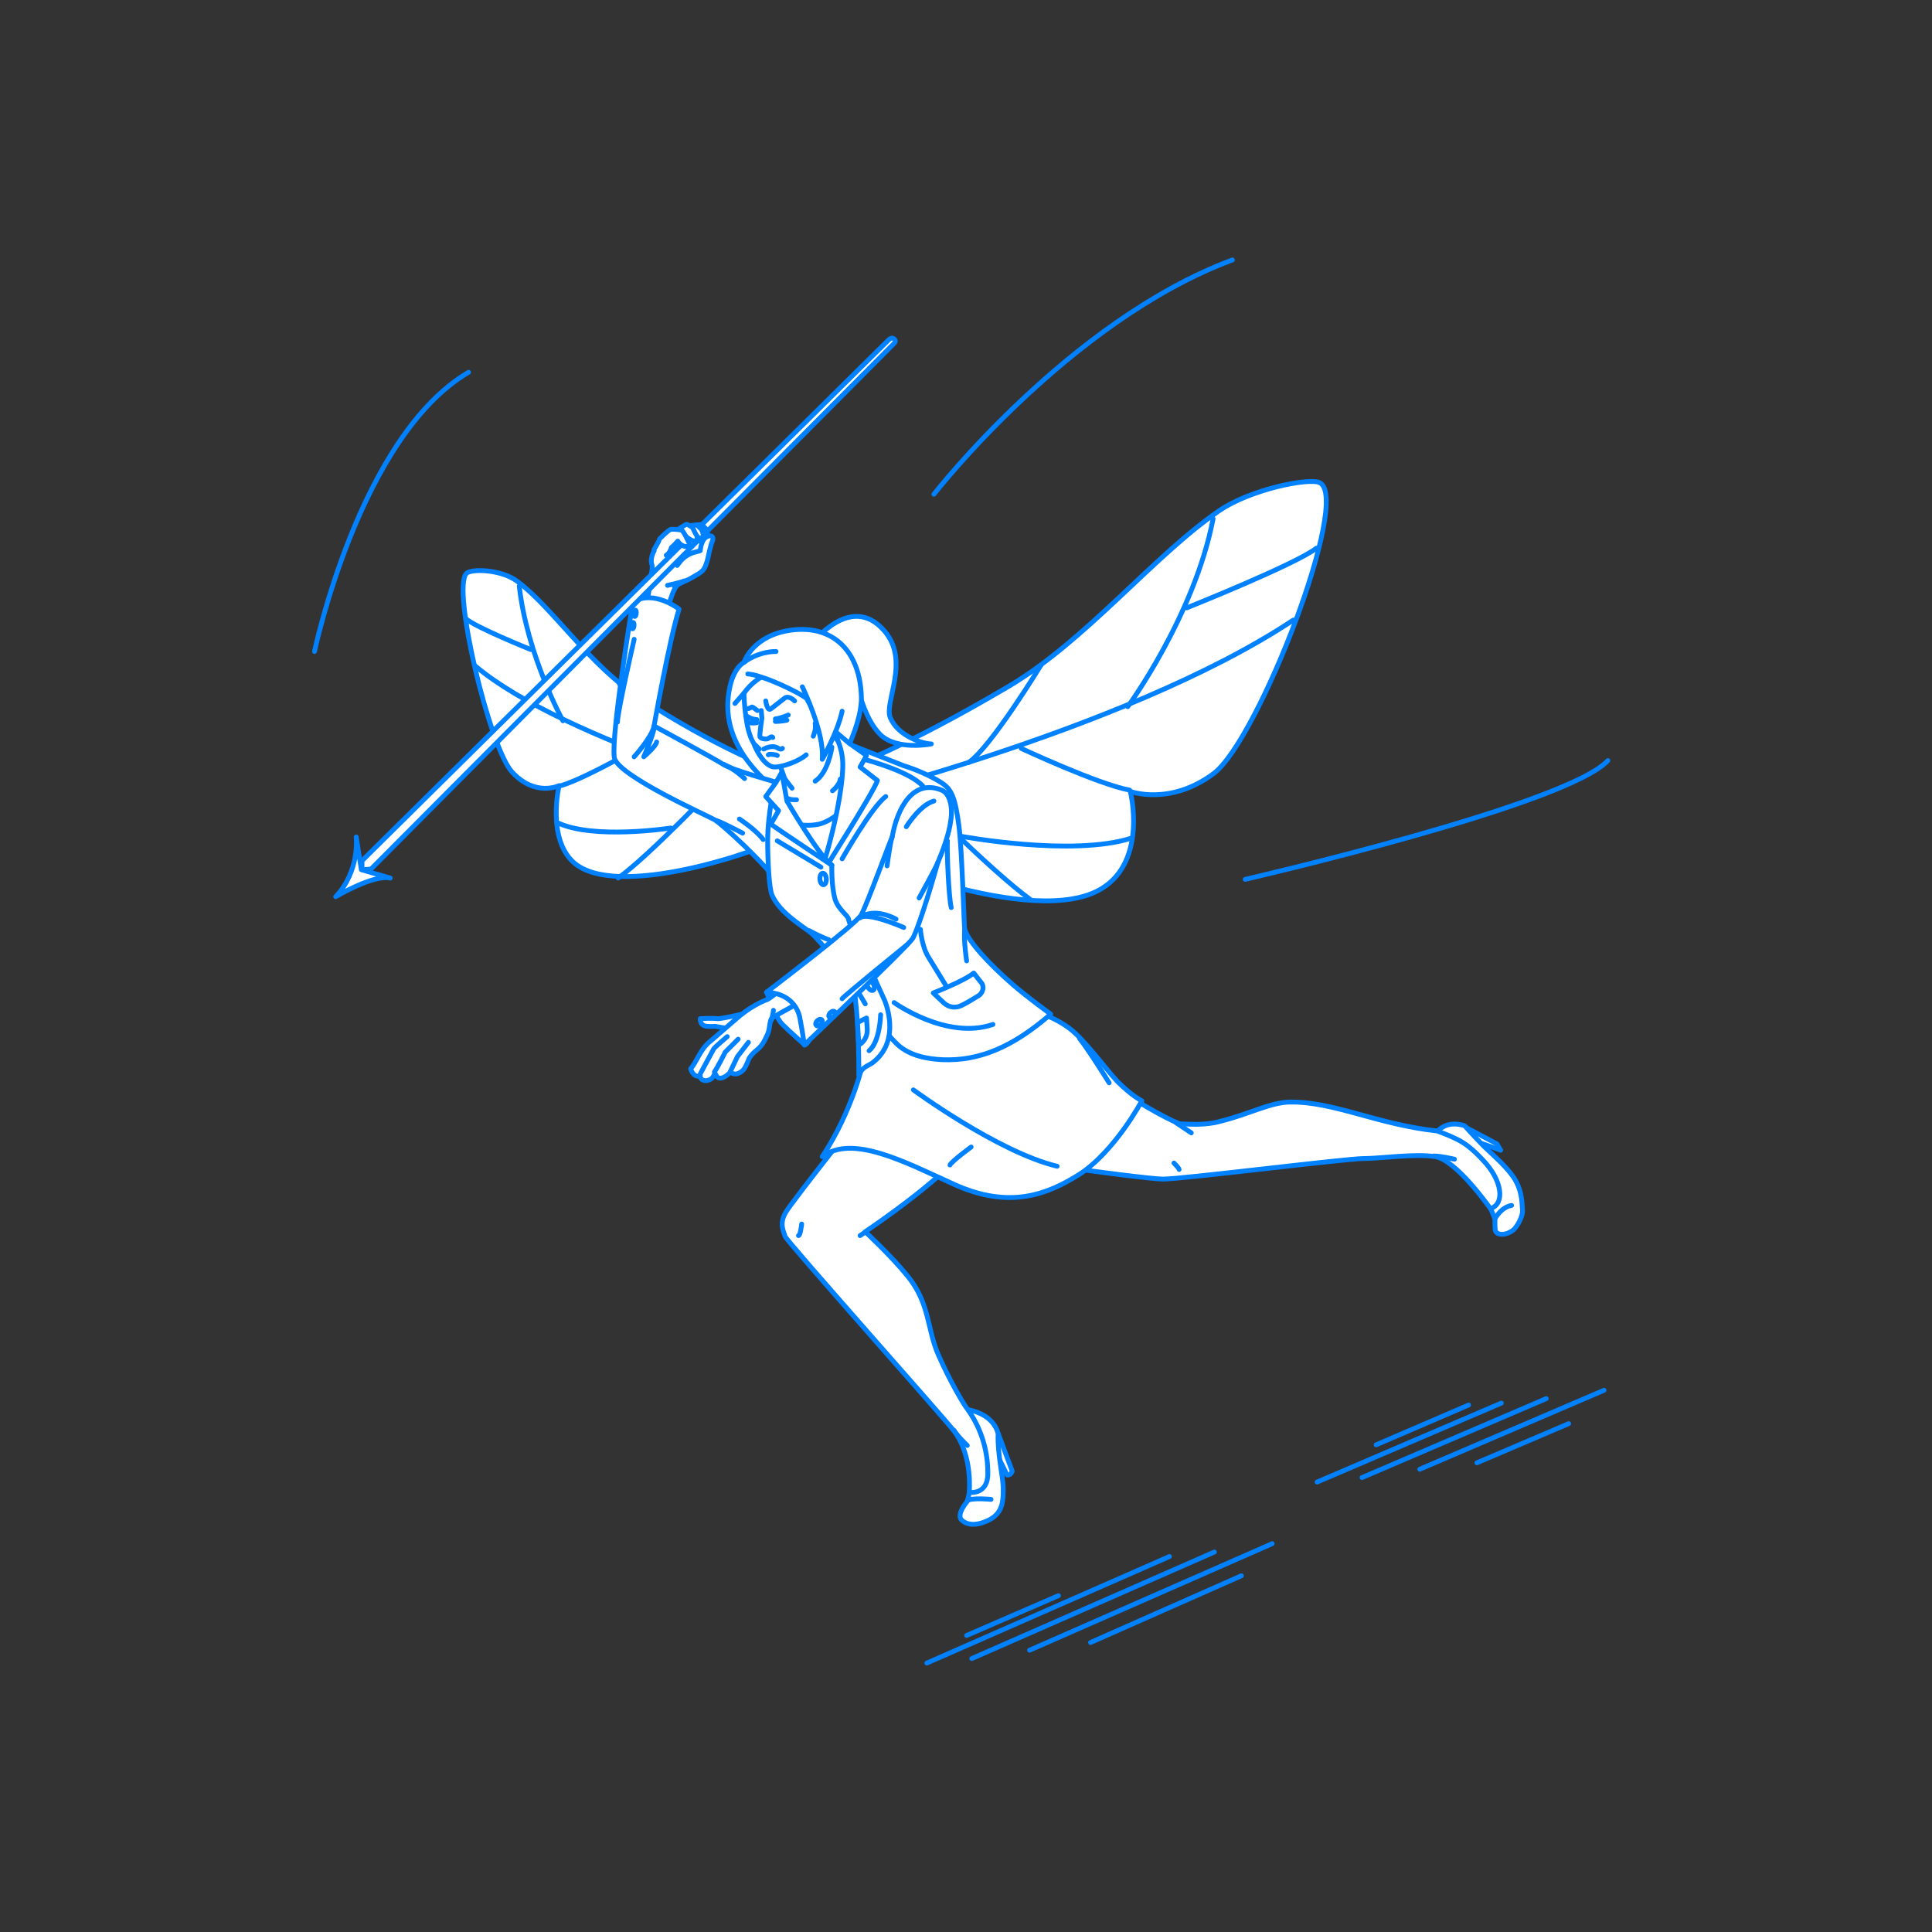 <?xml version="1.0" encoding="utf-8"?>
<!-- Generator: Adobe Illustrator 22.0.1, SVG Export Plug-In . SVG Version: 6.00 Build 0)  -->
<svg version="1.1" id="レイヤー_1" xmlns="http://www.w3.org/2000/svg" xmlns:xlink="http://www.w3.org/1999/xlink" x="0px"
	 y="0px" viewBox="0 0 301 301" style="enable-background:new 0 0 301 301;" xml:space="preserve">
<rect x="0" y="0" width="301" height="301" fill="#333333" stroke="none"/>
<style type="text/css">
	.st0{fill:none;}
	.st1{fill:none;stroke:#0081FF;stroke-width:0.75;stroke-linecap:round;stroke-linejoin:round;stroke-miterlimit:10;}
	.st2{fill:#FFFFFF;stroke:#0081FF;stroke-width:0.75;stroke-linecap:round;stroke-linejoin:round;stroke-miterlimit:10;}
</style>
<g id="guide">
</g>
<rect y="1" class="st0" width="300" height="300"/>
<g>
	<path class="st1" d="M145.5,77c0,0,21-27,46.5-36.5"/>
	<path class="st1" d="M194,137c0,0,50-11.5,56.5-18.5"/>
	<path class="st1" d="M49,101.5c0,0,7-33.5,24-43.5"/>
	<g>
		<line class="st2" x1="228.8" y1="218.9" x2="214.4" y2="225.1"/>
		<line class="st2" x1="233.9" y1="218.6" x2="205.2" y2="230.9"/>
		<line class="st2" x1="240.9" y1="217.9" x2="212.2" y2="230.2"/>
		<line class="st2" x1="249.9" y1="216.6" x2="221.2" y2="228.9"/>
		<line class="st2" x1="244.4" y1="221.8" x2="230.1" y2="227.9"/>
	</g>
	<g>
		<line class="st2" x1="164.9" y1="248.6" x2="150.6" y2="254.8"/>
		<line class="st2" x1="182.2" y1="242.5" x2="144.4" y2="259.1"/>
		<line class="st2" x1="189.2" y1="241.8" x2="151.4" y2="258.4"/>
		<line class="st2" x1="198.2" y1="240.5" x2="160.4" y2="257.1"/>
		<line class="st2" x1="193.4" y1="245.5" x2="169.9" y2="255.9"/>
	</g>
	<g>
		<g>
			<path class="st2" d="M129.1,121.2c4.6-2.4,11.3-4.4,28.1-14.3c12.1-7.2,22.5-20.3,32.7-27.3c4.9-3.4,14.1-5.2,15.7-4.4
				c5,2.4-9.5,40-16.5,45.3c-6.8,5.1-13,2.8-13,2.8s2.7,10.7-4.4,15.1c-10.4,6.5-38.9-5.1-42.7-7.7
				C124.5,127.5,124.6,123.5,129.1,121.2z"/>
			<path class="st1" d="M126.2,125.8c0,0,48.8-11.6,75.3-29.2"/>
			<path class="st1" d="M175.7,110.1c0,0,10.4-14.2,13.3-29.3"/>
			<path class="st1" d="M184.9,94.7c0,0,17-6.8,20.2-9.3"/>
			<path class="st1" d="M140.9,122c0,0,13.1,13.4,19.7,18.2"/>
			<path class="st1" d="M159.1,116.6c0,0,12,5.6,16.9,6.5"/>
			<path class="st1" d="M149.8,130.3c0,0,17.2,3.2,26.4,0.3"/>
			<path class="st1" d="M162.2,103.6c0,0-7.8,12.8-11.3,15.2"/>
		</g>
		<g>
			<path class="st2" d="M122.7,121.1c-4.3-2.4-10.1-4.1-22.8-12.2c-8-5.1-13.9-14.4-19.4-18.4c-2.5-1.8-7-1.9-7.8-1.2
				c-2.4,2.2,3.6,27.3,7.1,31c3.6,3.9,7.3,2.1,7.3,2.1s-1.9,8.1,2.2,11.9c6.6,6.1,29.6-1.8,33.3-4.1
				C127,127.5,127.1,123.6,122.7,121.1z"/>
			<path class="st1" d="M125.4,125.8c0,0-37.4-10.3-51.3-22"/>
			<path class="st1" d="M87.7,112.3c0,0-5.6-10.2-6.8-21"/>
			<path class="st1" d="M82.7,101.2c0,0-8.7-3.5-10.1-4.8"/>
			<path class="st1" d="M112,121.9c0,0-10.8,11.4-15.7,14.9"/>
			<path class="st1" d="M98.2,117.2c0,0-8.1,4.6-11.2,5.3"/>
			<path class="st1" d="M104.5,129c0,0-12.2,1.9-17.8-0.9"/>
			<path class="st1" d="M96.5,106.5c0,0,5.1,10.5,7.6,12.5"/>
		</g>
	</g>
	<g>
		<g>
			<polygon class="st2" points="227.9,175.4 233.2,178.2 233.8,179.2 229.6,177.7 			"/>
			<path class="st2" d="M232.3,188.4c0,0,0.3,0.8,0.6,1.5c0,0.8,0,1.7,0.1,1.9c0.3,0.7,1.7,0.7,2.8-0.2c0.4-0.3,1.5-2,1.4-3.1
				c-0.1-1.7-0.2-3.3-1.4-5.1c-1.2-1.7-2.8-3.1-4.5-4.7c-1.5-1.5-3.1-3.3-3.1-3.3s-2.5-1-4.2,0.8C224,176.2,232,187.2,232.3,188.4z"
				/>
			<path class="st2" d="M156.4,164.9c0,0,14,2,17.8,4.7c3.8,2.7,9.1,5.5,9.8,5.5c1,0,3.6,0.3,6.1-0.4c4.5-1.1,7.9-3,10.9-3
				c6.8-0.1,13.6,3.5,22.9,4.5c0,0,1.7,0.6,2.9,1.2c1.5,0.7,2.7,1.7,4.2,3.3c3.1,3.2,3.5,6.9,1.2,7.6c0,0-5.3-7.6-8.6-8.1
				c-3.2-0.5-8.5,0.3-11.2,0.3c-2.7,0-28.2,3.2-31.2,3.2s-35.9-4.4-36.9-6.2C143.4,175.8,154.2,163.9,156.4,164.9z"/>
			<line class="st1" x1="185.6" y1="176.5" x2="183.2" y2="174.9"/>
			<path class="st1" d="M226.6,180.6c0,0-2.1-0.5-3.2-0.5"/>
			<path class="st2" d="M182.9,181.2c0,0,0.8,0.8,0.8,1"/>
			<path class="st2" d="M232.9,189.9c0,0,0.9-1.8,2.6-2.1"/>
		</g>
		<g>
			<path class="st2" d="M155.5,223.3l2.2,5.9c0,0-0.2,0.7-0.8,0.6l-2.7-5.5L155.5,223.3z"/>
			<path class="st2" d="M151,232.5c0,0-0.1,0.8-0.3,1.4c-1.3,1.6-1.3,2.5-0.9,2.9c0.7,0.7,2.1,1.1,4.3,0s2.2-3.1,2.2-4.9
				c0-1.8-0.9-5.2-0.8-8.5c0,0-0.4-3-4.8-3.8C150.7,219.5,152.2,230.3,151,232.5z"/>
			<path class="st2" d="M136.9,170.2c0,0-13.4,16.8-14.5,18.7c-1.1,1.9-0.2,3.1-0.1,3.7c0.1,0.6,24.6,28.1,26.3,30.3
				c3,3.9,2.4,9.6,2.4,9.6s3,0.5,2.9-3.1c0-1.5-0.2-5.8-3.2-9.9c-0.5-0.6-2.7-4.3-4.5-8.4s-1.3-8-4.8-12.3c-2.7-3.3-6.6-6.9-6.6-6.9
				s14.8-9.9,16.4-14.5C152.8,172.7,138.7,169.5,136.9,170.2z"/>
			<path class="st1" d="M150.7,225.2c0,0-1.4-1.3-2.1-2.4"/>
			<path class="st2" d="M124.9,190.7c0,0-0.2,1.8-0.5,1.8"/>
		</g>
		<g>
			<path class="st2" d="M126.5,100.3c0,0,6-8,11.2-2.1c4.2,4.7,0,11.2,1,13.6c1.2,2.9,5.1,4.1,6.4,4.1c0,0-5.4,1.1-8-1.5
				c-4.3-4.4-3.6-14.3-8-13C126,102.3,126.5,100.3,126.5,100.3z"/>
			<path class="st2" d="M120.5,123c0.1-0.6-8.6-6.2-6.9-15.4c0.6-3.6,2.3-4.4,2.3-4.4s1.4-4.5,8-5.1c6-0.5,10.1,3.4,10.3,10.5
				c0.1,5.1-4.6,12.6-4.6,12.6L120.5,123z"/>
			<path class="st1" d="M120.9,101.5c0,0-2.6-0.1-5,1.7"/>
		</g>
		<rect x="123.8" y="126" class="st2" width="10.8" height="9.3"/>
		<path class="st2" d="M120.6,116.8c0,0,1.6,4.2,1.6,4.4c0.1,0.8-1.3,3.6-1.3,3.6l2,3.4c0,0,2.3,0.7,4.7,0.2
			c2.4-0.6,4.2-2.8,4.2-2.8c0.2-4.4-0.3-8.8-0.3-8.8s-2.5-3.9-4.4-4.8C125.3,111,120.6,116.8,120.6,116.8z"/>
		<path class="st2" d="M124.1,124.6c0,0-1.1,0.1-1.8-0.4"/>
		<path class="st2" d="M129.7,123.2c0.4-0.3,1.2-1.2,1.2-1.8"/>
		<path class="st2" d="M107.1,88.1c0,0-0.8,2.2-1.7,3.2c-0.9,1-2.3,6.9-2.3,6.9l-3-0.4c0,0,1.7-9.2,1.5-9.7c-0.6-1.5,1-3.6,1.9-4.2
			c0.8-0.6,3.3-0.5,3.3-0.5s2.9,0.8,2.9,1.6C109.5,85.7,107.1,88.1,107.1,88.1z"/>
		<path class="st2" d="M104.2,86.2c0,0,0.9-1.3,1.1-1.4"/>
		<path class="st2" d="M121.4,122c0,0-7.5-2.1-8.7-2.9c-1.2-0.8-10.8-6-10.8-6s2.4-13.5,3.9-18.2c0,0-3.9-3.1-7.2-1.1
			c0,0-3.4,20.6-2.9,24.2c0.4,2.8,14.6,9.1,15.8,9.8c3.8,3,9,8.5,8.4,8.2C120,136.1,123.6,123.9,121.4,122z"/>
		<path class="st2" d="M134.6,165c0,0-1.6,7.8-6.5,15.2c4.7-3.5,12.8,0.8,20.5,4.3c8.8,4,14.7,1.5,19.5-1.5
			c5.6-3.6,9.8-11.5,9.8-11.5s-1.5-0.7-3.8-3c-1.8-1.9-5.1-6.5-7.5-8.3c-3.4-2.5-6.2-2.6-8.5-3.7c0,0-17.6,1.4-18.6,1.8
			C135.9,159.6,134.6,165,134.6,165z"/>
		<path class="st2" d="M127.6,136.8c0,0,7.1,18.2,7.5,19s2.2,4.6,4.8,7c1.9,1.7,4.6,2.2,7,2.3c5.5,0.2,10.7-1.8,16.8-7.1
			c0,0-3.6-2.6-5.9-4.6c-3.8-3.3-6.9-6.7-7.5-8.6c-0.1-0.2-0.4-12.3-0.9-16.1c-0.6-4.6-1.2-5.8-2.8-6.8c-2.7-1.7-5.8-2.6-5.8-2.6
			l-8.1-3.2c0,0-0.9,9.4-0.9,9.8S127.6,136.8,127.6,136.8z"/>
		<path class="st2" d="M129.7,113.6c0,0,1.5,2.4,1.6,5.2c0.1,2.9-1,9.9-3.7,18c0,0,8.6-13.5,9.1-15.2l-2.7-2.1l1-1.8l-2.7-1.9
			L129.7,113.6z"/>
		<path class="st2" d="M129.6,134.8c0,0-0.1,3.2,0.5,5.3c0.5,1.6,2,2.5,2.1,3.1c0.1,0.8,1.8,4.4,3.2,7.3c1.2,2.7,2.4,5.3,2.4,5.3
			s2.8,6.3-1.9,9.8c-0.5,0.4-1.6,0.6-2.1,1.9c0,0,0.1-9.2-0.9-14.2c-0.1-0.4-5.2-6.9-6.6-8s-4.8-3.1-6-5.8c-0.5-1-0.7-5.8-0.7-8.5
			c0-4.3,1.1-8.8,1.1-8.8l3.9,8.3L129.6,134.8z"/>
		<path class="st2" d="M121.8,120.3l0.8,4.5c0,0,5,8.6,7,10c0,0-8-5.3-9.5-6.4l1.2-2.1l-2-2.2l1.6-2.2L121.8,120.3z"/>
		<path class="st2" d="M112.8,119.1c1.8,0.8,3.2,2.2,3.2,2.2"/>
		<path class="st2" d="M115.2,127.6c0,0,2.6,1.7,3.7,3.2"/>
		<path class="st2" d="M145.4,154.7c0,0,4.9-1.9,6.3-3.1l1.1,1.4c0.6,0.6,0.4,1.6-0.3,2.1c-0.8,0.5-1.8,1.1-2.6,1.5
			c-0.9,0.5-2,0.4-2.8-0.3L145.4,154.7z"/>
		<path class="st1" d="M129.1,146.4c0,0-1.2-0.4-3-1.4"/>
		<path class="st1" d="M143.2,139.2c0,0-2,5.4-7.7,6.8"/>
		<path class="st2" d="M131.2,133.8c0,0,4.6-8.1,6.8-9.7"/>
		<path class="st2" d="M121.1,131c0,0,5.8,3.5,6.8,4.1"/>
		<ellipse transform="matrix(0.874 -0.486 0.486 0.874 -54.394 82.572)" class="st2" cx="132" cy="146.2" rx="0.5" ry="0.9"/>
		
			<ellipse transform="matrix(0.998 -6.770699e-02 6.770699e-02 0.998 -8.973 8.995)" class="st2" cx="128.2" cy="136.9" rx="0.5" ry="0.9"/>
		<ellipse transform="matrix(0.874 -0.486 0.486 0.874 -57.507 85.237)" class="st2" cx="135.6" cy="153.5" rx="0.5" ry="0.9"/>
		<path class="st2" d="M135,118.4c0,0,6.8,1.8,8.8,4.1"/>
		<path class="st2" d="M142.3,169.8c0,0,13.2,9.7,22.4,11.9"/>
		<path class="st1" d="M139.3,156.2c0,0,8.2,5.9,15.4,3.4"/>
		<path class="st2" d="M105.1,91.5c0.7-0.7,1.9-1,2.7-1.5s1.4-0.7,1.9-1.4c0.4-0.7,0.6-1.7,0.6-1.7s0.4-2,0.7-2.6
			c0.2-0.6,0-0.9-0.6-0.8c-1.2,0.3-1.3,2.3-1.3,2.3s-0.7,0.2-1.1,0.3c-1.4,0.5-1.9,1.2-2.5,2"/>
		<path class="st2" d="M104,91.2c0,0,1.9-0.4,2.6-0.7"/>
		<path class="st1" d="M150.6,149.7c0,0-0.5-3.2-0.3-5"/>
		<path class="st1" d="M148.2,141.4c-0.4-1.6-0.7-8.9-0.6-10.4"/>
		<path class="st2" d="M133.6,159.3l1.4-0.7l0.1,1.5c0.2,2-1.3,2.7-1.3,2.7L133.6,159.3z"/>
		<g>
			<path class="st2" d="M56.4,135.5l0-1.4l81.8-80.9c0.4-0.4,0.7-0.7,1.1-0.4c0.4,0.4,0.1,0.6-0.3,1l-81.2,81.6L56.4,135.5z"/>
			<path class="st2" d="M55.5,130.4c0,0,0.6,5.3-3.2,9.3c0,0,5.9-3.5,8.5-2.9l-4.5-1.3L55.5,130.4z"/>
			<path class="st2" d="M107.5,81.9l1.8-0.2l0.7,0.7c0,0,0.3,0.6,0.3,1.1c0,0-0.7,0.5-1.2,0C108.8,83.2,107.5,81.9,107.5,81.9z"/>
			<path class="st2" d="M106.8,82l1.8-0.2l0.7,0.7c0,0,0.3,0.6,0.3,1.1c0,0-0.7,0.5-1.2,0C108.1,83.2,106.8,82,106.8,82z"/>
			<path class="st2" d="M105.4,82.6c0,0,1.3-0.8,1.5-0.9c0.2-0.1,1,0.5,1,0.5s0.5,1.1,0.7,1.3c0,0,0.1,1-0.5,0.8
				c-0.7-0.2-1.3-0.8-1.3-0.8l-1.9,0.1L105.4,82.6z"/>
			<path class="st2" d="M101.9,85.6c0,0,0.8-1.3,0.8-1.5s1.5-1.5,1.7-1.6s1.5,0,1.8,0.1c0.3,0.1,1.1,1.9,1.2,2.1c0,0,0,0.6-0.8,0.4
				c-0.7-0.2-1-0.8-1-0.8s-0.7,0.8-1,1c-0.1,0.4-0.4,1-0.8,1.2"/>
		</g>
		<path class="st1" d="M143.4,144.8c0,0,0.2,2.7,1.3,4.4c0.3,0.5,2.7,4.4,2.7,4.4"/>
		<path class="st1" d="M142.3,143.1c0,0-4.1,3.5-5.9,4.5"/>
		<path class="st1" d="M134.8,156.4c0,0-1.7-2.9-1.9-3.1"/>
		<path class="st2" d="M137.2,158.1c0,0-0.1,4.2-1.8,5.6"/>
		<path class="st2" d="M123.4,122.8c0,0-0.9-1.1-1.2-1.6"/>
		<path class="st2" d="M129.6,116.4c0,0.2-0.6,4-2.6,5.3"/>
		<path class="st2" d="M98.8,117.9c0,0,2.8-3.1,3.1-4.8"/>
		<path class="st2" d="M115.7,129.8c0,0-4.4-2.3-4.1-1.9"/>
		<g>
			
				<ellipse transform="matrix(9.975675e-02 -0.995 0.995 9.975675e-02 -6.063 184.417)" class="st2" cx="98.9" cy="95.6" rx="0.5" ry="0.2"/>
			
				<ellipse transform="matrix(9.975675e-02 -0.995 0.995 9.975675e-02 -8.272 185.85)" class="st2" cx="98.6" cy="97.5" rx="0.5" ry="0.2"/>
			<path class="st2" d="M98.8,99.6c0,0-2.6,11.3-2.6,12.9"/>
		</g>
		<path class="st2" d="M101.9,113.4c-0.1,1.1-1.6,4.5-1.6,4.5s1.9-1.6,2-2.3"/>
		<path class="st1" d="M129.1,147.4c0.2,0.2,3.2,1.1,3.9,1.1"/>
		<path class="st1" d="M172.8,168.7c0,0-3.1-5-4.6-6.9"/>
		<path class="st2" d="M151.3,178.7c0,0-3,2.2-3.3,2.8"/>
		<g>
			<path class="st2" d="M119.5,154.7c0,0,1.2,3.7,2.4,4.9c1.2,1.2,3.5,3.2,3.5,3.2s1.5-0.6,0.9-4.4S119.5,154.7,119.5,154.7z"/>
			<g>
				<g>
					<path class="st2" d="M115.6,158c0,0-3.4,0.8-3.9,0.7c-0.8-0.1-2.6,0-2.6,0s-0.1,0.8,0.6,1.1c0.5,0.2,1.7,0.1,1.7,0.1l2.3,0.4
						C113.5,160.4,116,159.5,115.6,158z"/>
					<path class="st2" d="M119.6,155.7c0,0-2.1,0.7-4.4,2.6c0,0-3,2.6-4.5,3.9c-1.6,1.2-2.1,3.2-3.1,4.3c0,0,0.4,1.5,1.5,1.1
						c-0.1,0.6,0.7,1,1.5,0.6c0.4-0.2,0.5-0.4,0.8-1c0.2,0.4,0.4,1,1.2,0.7c0.3-0.1,0.8-0.4,1.2-0.9c0.6,0.6,1.4,0.3,2-0.3
						c0.4-0.4,0.9-1.8,0.9-1.8s0.4-0.7,1.2-1.3c1-0.8,1.3-1.7,1.7-2.5c0.4-1,0.3-2.3,0.7-2.5c1.2-0.8,4.6-2.5,5.5-3.2l-2.6-2.4
						C123.2,152.9,120.2,155.4,119.6,155.7"/>
				</g>
				<path class="st1" d="M113.3,161.5c0,0-2,1.7-2.1,1.9s-2.1,3.9-2.1,3.9"/>
				<path class="st1" d="M115,161.9l-2,2c0,0-1.3,2.6-1.7,3.1"/>
				<polyline class="st1" points="116.6,162.4 114.9,164.6 113.8,166.9 				"/>
				<path class="st1" d="M120.5,157.4c0,0-0.1,0.8-0.3,1.5"/>
			</g>
			<g>
				<path class="st2" d="M148.1,128c-0.1,0.8-0.5,2.9-2,6.4c-1.4,5-3.2,10.6-3.9,11.8c-0.8,1.3-16.9,16.6-16.9,16.6
					s-0.2-1.7-0.7-4.3c-0.4-1.9-2-3.8-5.2-3.9c0.5-0.4,14.1-10.7,14.8-12.1c1-1.9,4.4-11.3,4.8-12.1c0.8-4.6,3.3-9.1,7.7-7.3
					C148,123.6,148.5,125.8,148.1,128z"/>
				<path class="st1" d="M140.8,144.5c0,0-5.7-2.5-6.8-1.5"/>
				<path class="st1" d="M141.3,147.2c0,0-9.5,7.7-10.1,8.4"/>
				<g>
					
						<ellipse transform="matrix(0.706 -0.709 0.709 0.706 -75.356 137.252)" class="st2" cx="127.5" cy="159.3" rx="0.6" ry="0.4"/>
					
						<ellipse transform="matrix(0.706 -0.709 0.709 0.706 -73.807 138.331)" class="st2" cx="129.5" cy="158" rx="0.6" ry="0.4"/>
				</g>
				<path class="st1" d="M139.6,143.2c0,0-2.9-1.7-5.2-0.5"/>
				<path class="st1" d="M138.2,134.9c0,0,0.5-3.8,0.8-4.5"/>
				<path class="st1" d="M143.2,139.9c0,0,2.6-4.7,2.9-5.5"/>
				<path class="st1" d="M141.2,128.8c0,0,2.1-3.4,4.3-4"/>
			</g>
		</g>
		<g>
			<path class="st2" d="M128.3,113.9c0.2-0.6-2.5-4.7-2.6-5c-0.1-0.4-4.9-2.8-7.1-3.4c0,0-1.5,0.8-2.7,2.5c0,0,0.1,4.3,1,6.7
				c0.1,0.4,0.6,1.2,0.6,1.3c0.5,1.3,1.8,3.5,3.2,3.5c1.2,0,3.8-0.9,4.9-1.9"/>
			<path class="st2" d="M125,107c0,0,3.5,7.2,3.1,11.3c0,0,2.4-4.2,3.1-7.5"/>
			<path class="st2" d="M119,116.7c0,0,1.2-0.7,2.1-0.2c0.3,0.2,0.6,0.3,0.8,0.1"/>
			<path class="st1" d="M116.5,105c0.1,0,1.1,0.1,2.1,0.5"/>
			<path class="st1" d="M116.6,110.4l0.5-0.2c0-0.2,0.5,0.2,0.9,0.5"/>
			<path class="st1" d="M119.3,109.2c0,0,0.2,1.5,0.7,1.3c0.2-0.1,1.4-1.1,2.2-1.7c0.6-0.5,1.4,0.2,1.6,0.4"/>
			<path class="st2" d="M116.8,112.6c0,0,0.6,0.1,1.1,0"/>
			<path class="st2" d="M120.8,112.4c0,0,1,0,1.8-0.2"/>
			<path class="st2" d="M118.6,110.7l0.1,1.2c0,0-0.4,2.6-0.3,2.9c0.1,0.3,0.9,0.4,1.2,0.3c0.3-0.1,0.6-0.5,0.8-0.2"/>
			<path class="st1" d="M122.8,111.4c0,0-1.1,0.5-2,0.6"/>
			<path class="st1" d="M116.4,111.6c0,0,0.7,0.5,1.5,0.5"/>
			<path class="st1" d="M114.5,109.6c0.1-0.1,1.4-1.6,1.4-1.6"/>
			<path class="st1" d="M126.7,114.7c0,0,0.5-1.1,0.3-2"/>
			<path class="st2" d="M121.1,117.7c-0.1-0.1-1.3-0.3-1.4-0.1"/>
		</g>
		<line class="st2" x1="134" y1="192.5" x2="134.9" y2="191.9"/>
		<line class="st2" x1="118.3" y1="116.7" x2="117.6" y2="116"/>
		<path class="st2" d="M154.4,233.6c0,0-3-0.3-3.7,0.2"/>
	</g>
</g>
</svg>
